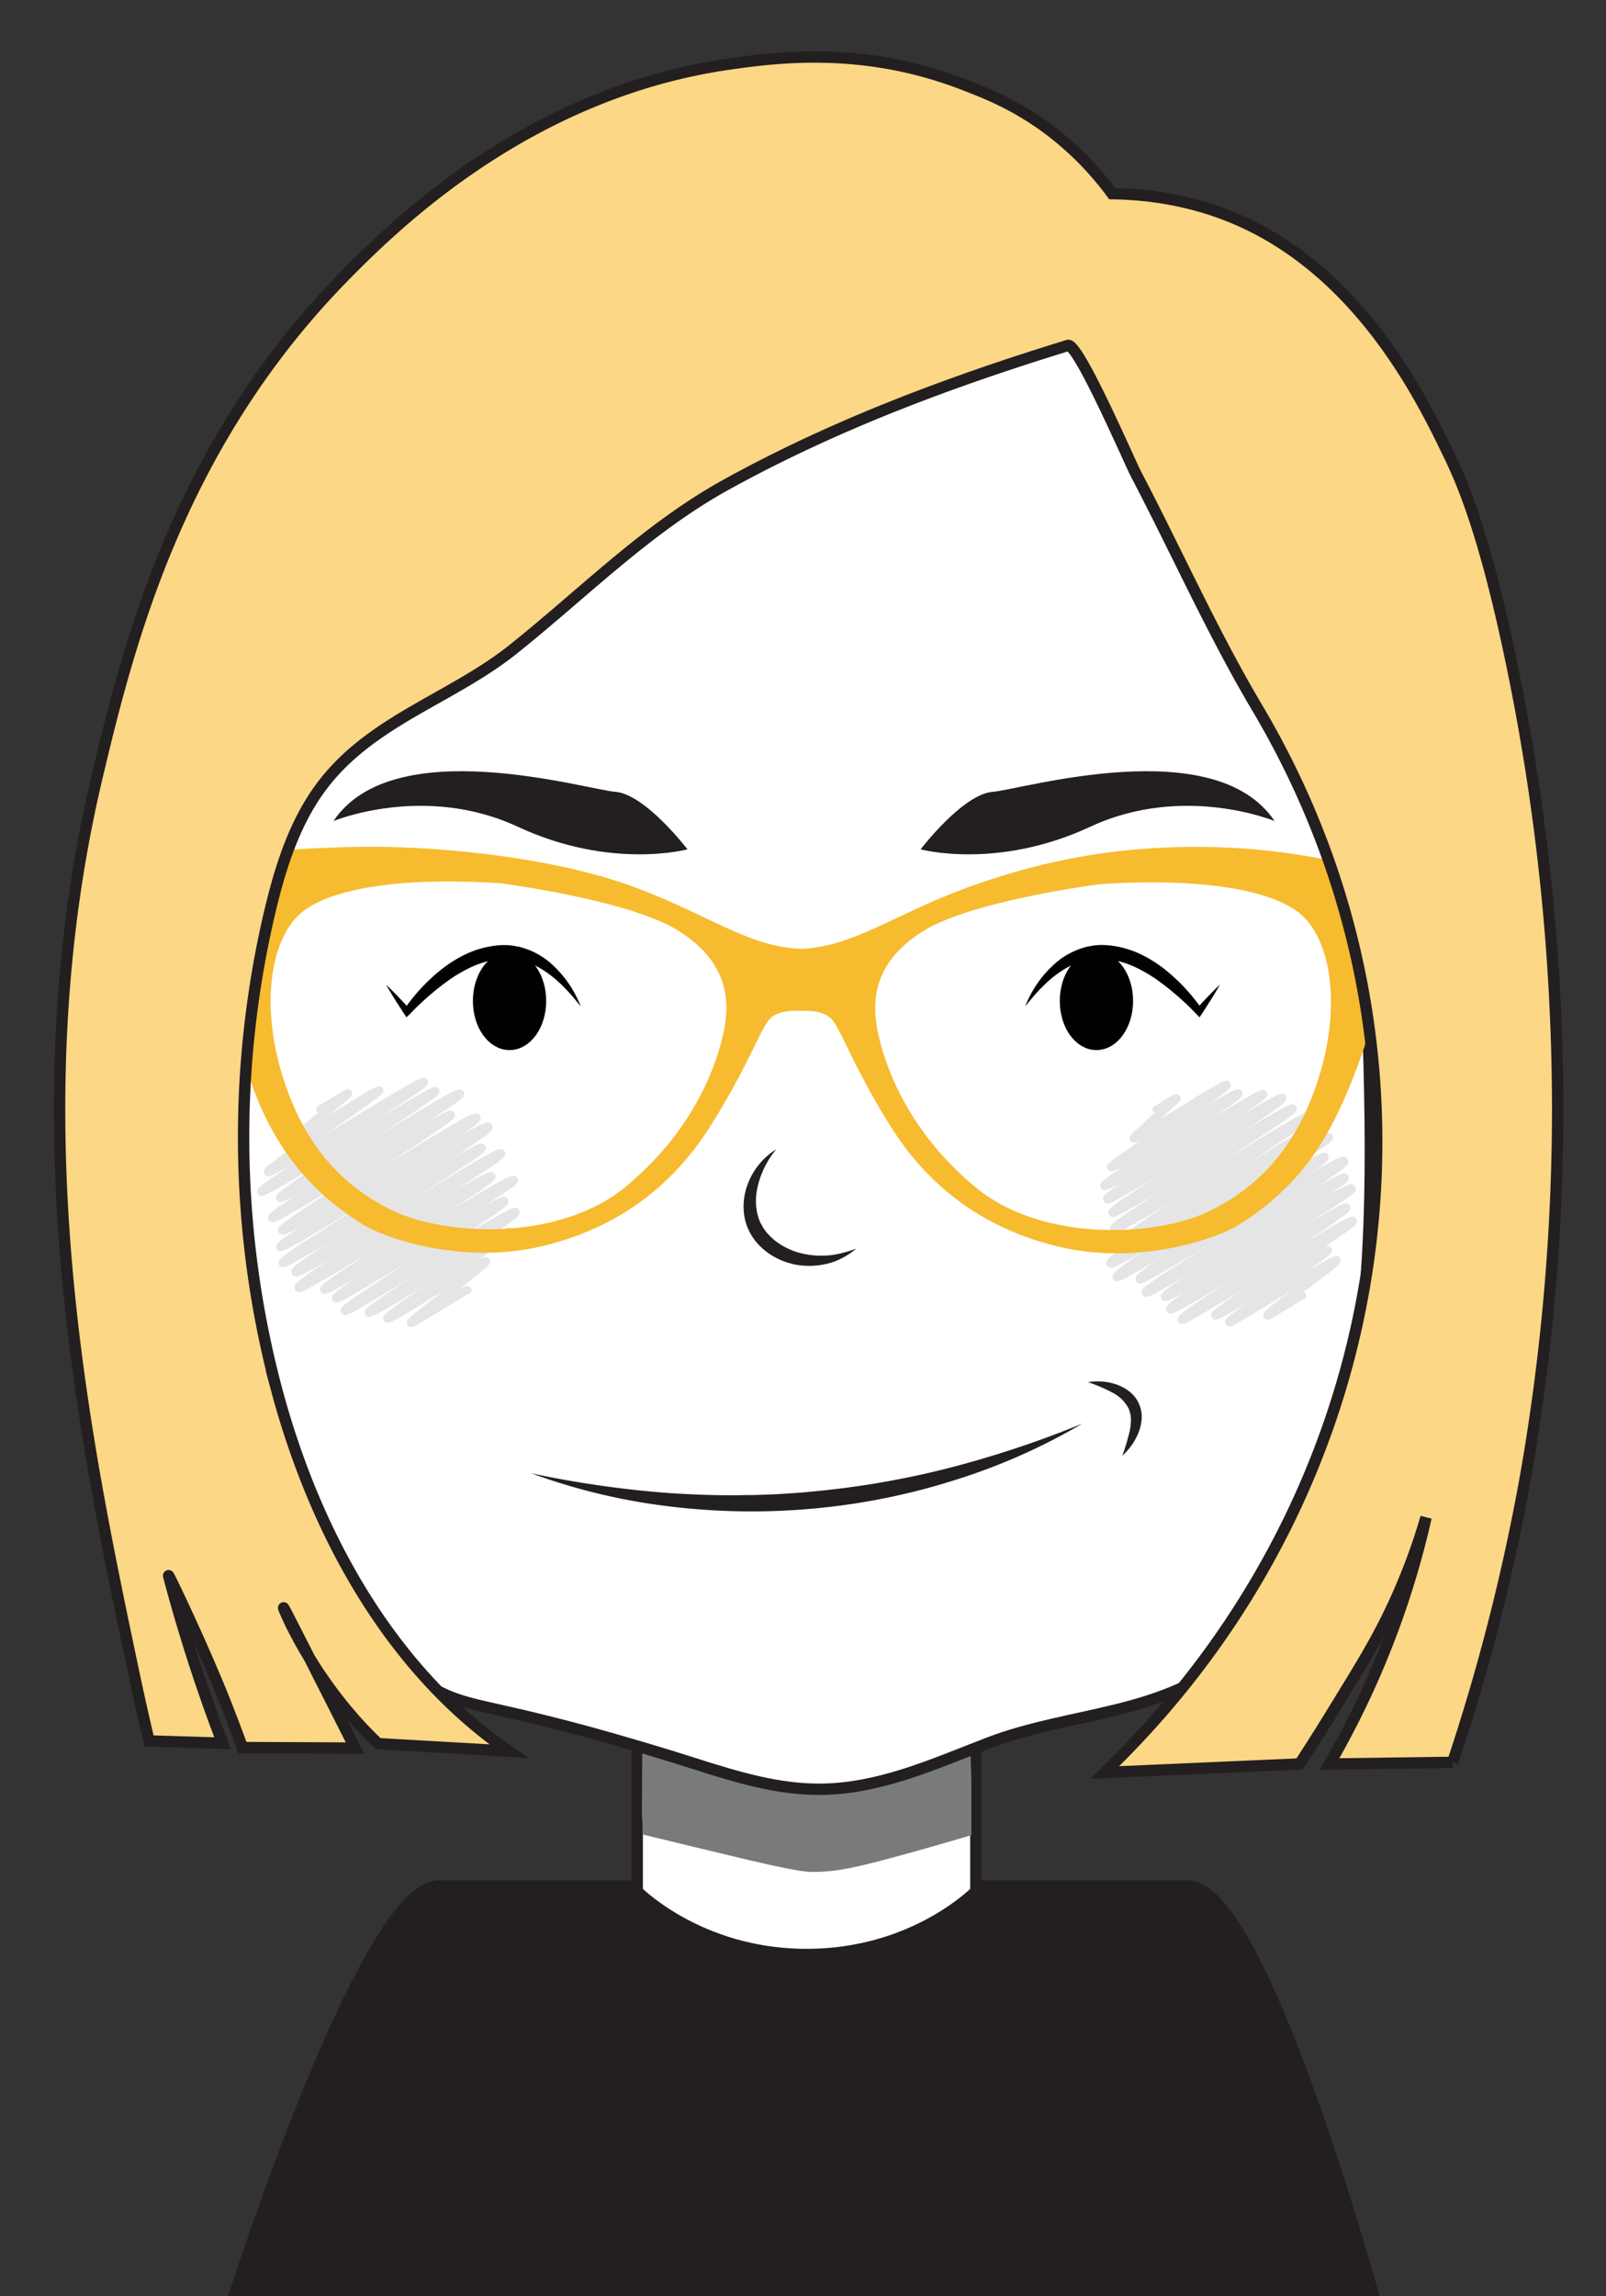 <svg id="Layer_1" data-name="Layer 1" xmlns="http://www.w3.org/2000/svg" viewBox="0 0 565.35 808"><rect x="0" y="0" width="565.35" height="808" fill="#333333" stroke="none"/><defs><style>.cls-1,.cls-6{fill:#231f20;}.cls-1,.cls-10,.cls-2{stroke:#231f20;}.cls-1,.cls-10,.cls-2,.cls-8{stroke-miterlimit:10;}.cls-1{stroke-width:6px;}.cls-2{fill:#fff;}.cls-10,.cls-2{stroke-width:4px;}.cls-3{fill:#797b7b;}.cls-4{opacity:0.17;}.cls-11,.cls-5{fill:none;}.cls-5{stroke:#646565;stroke-linecap:round;stroke-linejoin:round;stroke-width:3px;}.cls-7{fill:#f6bb2f;}.cls-8,.cls-9{fill:#010101;}.cls-8{stroke:#010101;stroke-width:5px;}.cls-10{fill:#fbd786;}</style></defs><path class="cls-1" d="M483.64,812l-401.25-.81s46.53-146.48,72.17-146.48H418.07C443.71,664.71,483.64,812,483.64,812Z"/><path class="cls-2" d="M343.53,665.62c-2.93,2.79-23.57,21.78-58.44,22.2-36.26.43-58-19.58-60.78-22.2V602.11H343.53Z"/><path class="cls-3" d="M226.43,645.63h0l18.47,4.48c24,5.79,36,8.68,41.27,8.66,9.69,0,18-2.32,34.73-6.88,6.7-1.83,21.05-6.06,21.05-6.06h0s0-5.83,0-9.65c0-3.45,0-6.9,0-10.34,0-2-1-19.52.09-20-10.25,3.79-21.43,7.48-33.49,10.87-21.48,6-32.21,9.06-38.8,9-6.19,0-23.33-1.73-43.58-26.78,1.33,1.65-.06,10.19-.07,12.45q0,7-.08,13.92c0,4.4,0,8.79-.08,13.19C226,638.56,226,638.85,226.43,645.63Z"/><path class="cls-2" d="M481.7,365.37c1.5,49.54,1.76,101.88-11.53,150.51-6.31,23.1-16.54,48.89-35.39,65.92-24.46,22.09-57.63,20.34-87,31.65-19.4,7.47-38.75,16.35-60,16.22-17.13-.1-33.58-6-49.94-11.11-67.05-20.74-71.51-15.87-87.33-25.53-4.79-2.93-24.71-15.61-46.72-54.32-31.45-55.3-38.13-112.65-38.57-153.87C65,364,63.21,197.71,150,136.68c49.65-34.93,105.66-41.2,105.66-41.2,4.92-.54,8.85-.81,11.52-1C293.81,92.84,352,94,401.12,129,476.37,182.74,479.17,282.13,481.7,365.37Z"/><g class="cls-4"><path class="cls-5" d="M407.27,390.43c.17.29,6.69-4.32,6.89-4s-15.22,13.77-15,14.21c.59,1,32.06-19.75,32.59-18.82.67,1.15-41.13,28-40.6,28.87.78,1.35,43.93-27.21,44.73-25.83s-47.79,31.22-47.08,32.44c.88,1.53,55.14-33.47,55.85-32.24s-55.74,35.45-54.9,36.9,60.77-37,61.58-35.55c1,1.72-60.59,38.79-59.68,40.37.77,1.33,62.59-38,63.4-36.61s-63.64,40.63-62.77,42.14c1,1.74,68.67-41.51,69.48-40.11s-66.19,42.25-65.29,43.8c1.23,2.13,66.28-40.59,67.29-38.85s-74,45.4-72.82,47.38,75.72-46.18,76.79-44.33c.9,1.57-75.93,46.91-74.6,49.2.86,1.5,72.18-43.81,73.11-42.21,1.07,1.86-66.18,40.94-65,42.95.88,1.53,70.74-43.51,71.9-41.51,1.25,2.17-70.81,44.39-69.75,46.23.93,1.61,68.87-42.16,69.91-40.36.87,1.5-64.11,40.3-63.23,41.81,1.11,1.93,64.6-39.88,65.72-37.94.79,1.36-65,40.45-63.84,42.39.83,1.44,61.32-37.05,62-35.82.93,1.62-58.82,37.95-57.93,39.49.64,1.12,59.3-36.11,60.11-34.7S427,461.42,427.86,462.87c.71,1.23,38.7-24.21,39.51-22.81.48.84-35.2,24.32-34.67,25.23.42.73,37.27-22.69,37.78-21.81s-24.78,18.69-24.34,19.45c.21.37,12-7.33,12.21-7"/></g><g class="cls-4"><path class="cls-5" d="M112.86,390.31c.22.39,9.47-5.9,9.66-5.57.3.52-20.28,16.18-19.9,16.83.56,1,30.4-18.59,30.85-17.81s-39.72,27.61-39.11,28.68c.75,1.29,54.05-32.9,54.78-31.63S91.25,418,92.05,419.36c.7,1.21,60.5-36.44,61.15-35.31s-55.34,36-54.52,37.43c1,1.7,62.23-38.24,63.23-36.51.82,1.42-67,42-66.07,43.64.79,1.38,62-37.63,62.78-36.25s-60.06,39.23-59.29,40.56c1.21,2.1,67.21-41.52,68.38-39.48,1.06,1.83-70,43.7-69,45.38.88,1.52,72-44.32,73.23-42.27S98.6,442.75,99.55,444.4c.86,1.47,69.16-42,70-40.44s-66.65,41.77-65.52,43.71,71.4-43.5,72.39-41.79-72.54,45.13-71.28,47.3c.95,1.66,66.74-41,67.83-39.16.8,1.4-59.71,38.24-58.8,39.81s65.71-40.31,66.73-38.53c.79,1.36-63.56,39.88-62.58,41.57.75,1.3,58.34-35.66,59.19-34.18s-56.88,37.25-56.11,38.57,59.08-36.24,60-34.64-52.3,33.94-51.53,35.27,48.64-29.72,49.35-28.49-43.5,29.41-42.84,30.54,34-21.15,34.64-20c.43.75-26.78,20.94-26.42,21.56s19.63-12,19.9-11.49"/></g><path class="cls-6" d="M324.07,298.89s14.8-19.37,25.35-20.23,78.16-21.21,99.26,10.28c0,0-32-13.3-64.87,2S324.07,298.89,324.07,298.89Z"/><path class="cls-6" d="M242,298.89s-14.8-19.37-25.35-20.23-78.16-21.21-99.26,10.28c0,0,32-13.3,64.87,2S242,298.89,242,298.89Z"/><path class="cls-7" d="M432.91,298.33c-36-1.66-64.22,4.08-90.05,13.18-27.5,9.7-42,21.72-60.94,22.4h0c-19-.72-33.42-12.77-60.89-22.53S155,298,131,298s-57.36,3.09-59.63,3.73,9.36,62.07,20,86.86,26.52,35.92,35.36,41.72,36.32,14.64,63.35,8.41,46.5-21.13,59.91-42.3,17.75-34.6,21.13-38,10.72-2.65,10.72-2.65h0s7.34-.69,10.72,2.67,7.67,16.8,21,38,32.8,36.16,59.81,42.44,54.51-2.48,63.37-8.26a92.62,92.62,0,0,0,20.26-17.22c4.73-5.45,9.75-12.61,15.19-24.42,13.54-29.34,20.74-68,22.66-78.93A226.74,226.74,0,0,0,432.91,298.33Zm-178.4,65.88c-2.81,12.27-11,34.21-34.31,53.46s-63.61,17.52-82.7,8-31.65-25.05-38.61-48.91-3.9-48.63,9.38-57.19,40.08-10.6,68-8.72c0,0,45.42,5.84,62.64,16.75S257.32,351.94,254.51,364.21Zm210.33,13c-7,23.84-19.61,39.34-38.72,48.82s-59.43,11.1-82.68-8.2-31.4-41.26-34.18-53.54-1.6-25.7,15.65-36.57,62.68-16.6,62.68-16.6c28-1.82,54.74.3,68,8.88S471.86,353.35,464.84,377.19Z"/><ellipse class="cls-8" cx="179.37" cy="352.24" rx="10.4" ry="14.8"/><ellipse class="cls-8" cx="179.43" cy="352.3" rx="3.71" ry="5.29"/><path class="cls-9" d="M204.44,354.19c-3.93-5-8.23-9.69-13.35-12.87a26,26,0,0,0-8-3.41l-1.05-.24-1.06-.13a12.59,12.59,0,0,0-2.1-.18,20.88,20.88,0,0,0-4.31.33,33.42,33.42,0,0,0-8.39,2.51,54.1,54.1,0,0,0-7.83,4.48,96.48,96.48,0,0,0-14,12.13L143.1,358l-.85-1.25c-.56-.83-1.09-1.69-1.63-2.53L139,351.7c-1.05-1.71-2.1-3.43-3.09-5.19,1.47,1.39,2.87,2.83,4.28,4.27l2.07,2.19c.68.74,1.39,1.46,2.05,2.21l-2,0a64.92,64.92,0,0,1,13.31-14.21,45.19,45.19,0,0,1,8.5-5.25,33.74,33.74,0,0,1,9.78-2.87,25.54,25.54,0,0,1,5.18-.21,19,19,0,0,1,2.62.37l1.28.23,1.26.38a26.41,26.41,0,0,1,9,4.82A38.87,38.87,0,0,1,204.44,354.19Z"/><ellipse class="cls-8" cx="385.97" cy="352.24" rx="10.4" ry="14.8"/><ellipse class="cls-8" cx="385.92" cy="352.3" rx="3.71" ry="5.29"/><path class="cls-9" d="M360.91,354.19a38.78,38.78,0,0,1,11.26-15.78,26.41,26.41,0,0,1,9-4.82l1.25-.38,1.29-.23a18.78,18.78,0,0,1,2.62-.37,25.57,25.57,0,0,1,5.18.21,33.74,33.74,0,0,1,9.78,2.87,45.19,45.19,0,0,1,8.5,5.25,65.16,65.16,0,0,1,13.31,14.21l-2,0c.66-.75,1.37-1.47,2-2.21l2.07-2.19c1.41-1.44,2.81-2.88,4.28-4.27-1,1.76-2,3.48-3.1,5.19l-1.61,2.55c-.54.84-1.07,1.7-1.63,2.53l-.85,1.25-1.19-1.22a97.09,97.09,0,0,0-14-12.13,53.47,53.47,0,0,0-7.82-4.48,33.42,33.42,0,0,0-8.39-2.51,20.88,20.88,0,0,0-4.31-.33,12.5,12.5,0,0,0-2.1.18l-1.06.13-1.05.24a26,26,0,0,0-8,3.41C369.14,344.5,364.84,349.16,360.91,354.19Z"/><path class="cls-10" d="M531.57,230.85c-9.24-43.83-17-61.31-21.19-70.08-9-18.69-29.67-62.1-71.5-82-9.66-4.58-25.5-10.32-47.4-10.62A108.57,108.57,0,0,0,370.8,46.81c-12.94-10.12-24.86-14.43-31.24-16.93-35.24-13.8-66.08-9.75-83-7.32C186.52,32.64,139.72,78.54,122.4,96,62.91,155.92,45.33,226.44,34.12,273.6c-28.43,119.73-4.4,232.61,12.74,314,2.25,10.67,4.27,19.4,5.61,25.07l25.89.8a585.63,585.63,0,0,1-19-58.91C59,553.33,71.69,579.67,79.67,600c2.41,6.13,4.33,11.29,5.68,15l39.63.18c-19.71-39-25-49.39-25.13-49.35S107.39,585,124,604.09c3.45,4,6.62,7.17,9.09,9.53l46,2.63c-42.08-29-68.35-77.3-81.73-127.31a345.31,345.31,0,0,1-2.27-168.53c3.62-15.16,8.43-30.37,17.54-42.9,17.28-23.78,46-31.43,68-49,24.67-19.69,47.14-42.55,74.88-57.88,38.08-21.05,79.13-36.38,120.51-49.08,3.82-.28,21.78,41.28,23.85,45.23,14.32,27.32,26.93,55.75,42.65,82.23C514.14,369.64,492,520.2,394.45,618.21l-5.53,5.56,68.57-3c2.91-4.48,7-10.84,11.72-18.56,8.56-13.9,13.5-21.93,18.17-31.13A216.08,216.08,0,0,0,502,534a308.8,308.8,0,0,1-34,86.8l43.37-.6A720.35,720.35,0,0,0,537,519.8a749.85,749.85,0,0,0,11.34-129.72A774.05,774.05,0,0,0,531.57,230.85Z"/><path class="cls-6" d="M187,518.47a362.44,362.44,0,0,0,49.11,7c8.22.51,16.44.84,24.66.71,2.06-.07,4.11,0,6.17-.11l6.15-.22c4.1-.26,8.2-.47,12.29-.91a307.14,307.14,0,0,0,48.56-8.31A363.51,363.51,0,0,0,381,501a214.72,214.72,0,0,1-45.79,20.15,234.19,234.19,0,0,1-49.29,9.78,238.52,238.52,0,0,1-50.26-.8A215.24,215.24,0,0,1,187,518.47Z"/><path class="cls-6" d="M383,486.42a20.11,20.11,0,0,1,9.74.71,15.6,15.6,0,0,1,4.61,2.39,11.33,11.33,0,0,1,4.55,9.69,16.19,16.19,0,0,1-1.16,5.07,22.23,22.23,0,0,1-5.64,8,78.94,78.94,0,0,0,2.63-8.88,20.31,20.31,0,0,0,.38-4.18,9.82,9.82,0,0,0-.89-3.7,13,13,0,0,0-5.72-5.49A54.39,54.39,0,0,0,383,486.42Z"/><path class="cls-6" d="M273.29,404.43a31.37,31.37,0,0,0-7,15.44,20.69,20.69,0,0,0,.48,7.91,15.46,15.46,0,0,0,.63,1.81,8.64,8.64,0,0,0,.38.88l.47.83c.16.28.28.57.46.84l.56.78c.19.25.37.52.57.78l.66.71a21.37,21.37,0,0,0,6.3,4.7c.62.27,1.21.6,1.84.84s1.28.46,1.91.7l2,.52c.67.18,1.35.25,2,.38a30.88,30.88,0,0,0,8.38.11,40.86,40.86,0,0,0,8.47-2.25,25.64,25.64,0,0,1-7.89,4.63,26.49,26.49,0,0,1-9.31,1.43,24.79,24.79,0,0,1-9.39-2.05,23.46,23.46,0,0,1-8-5.65,19.57,19.57,0,0,1-4.62-8.88,21.78,21.78,0,0,1,.27-9.78A24.64,24.64,0,0,1,273.29,404.43Z"/><rect id="SVGID" class="cls-11" x="-19.64" y="-27.67" width="605.3" height="783.33"/></svg>